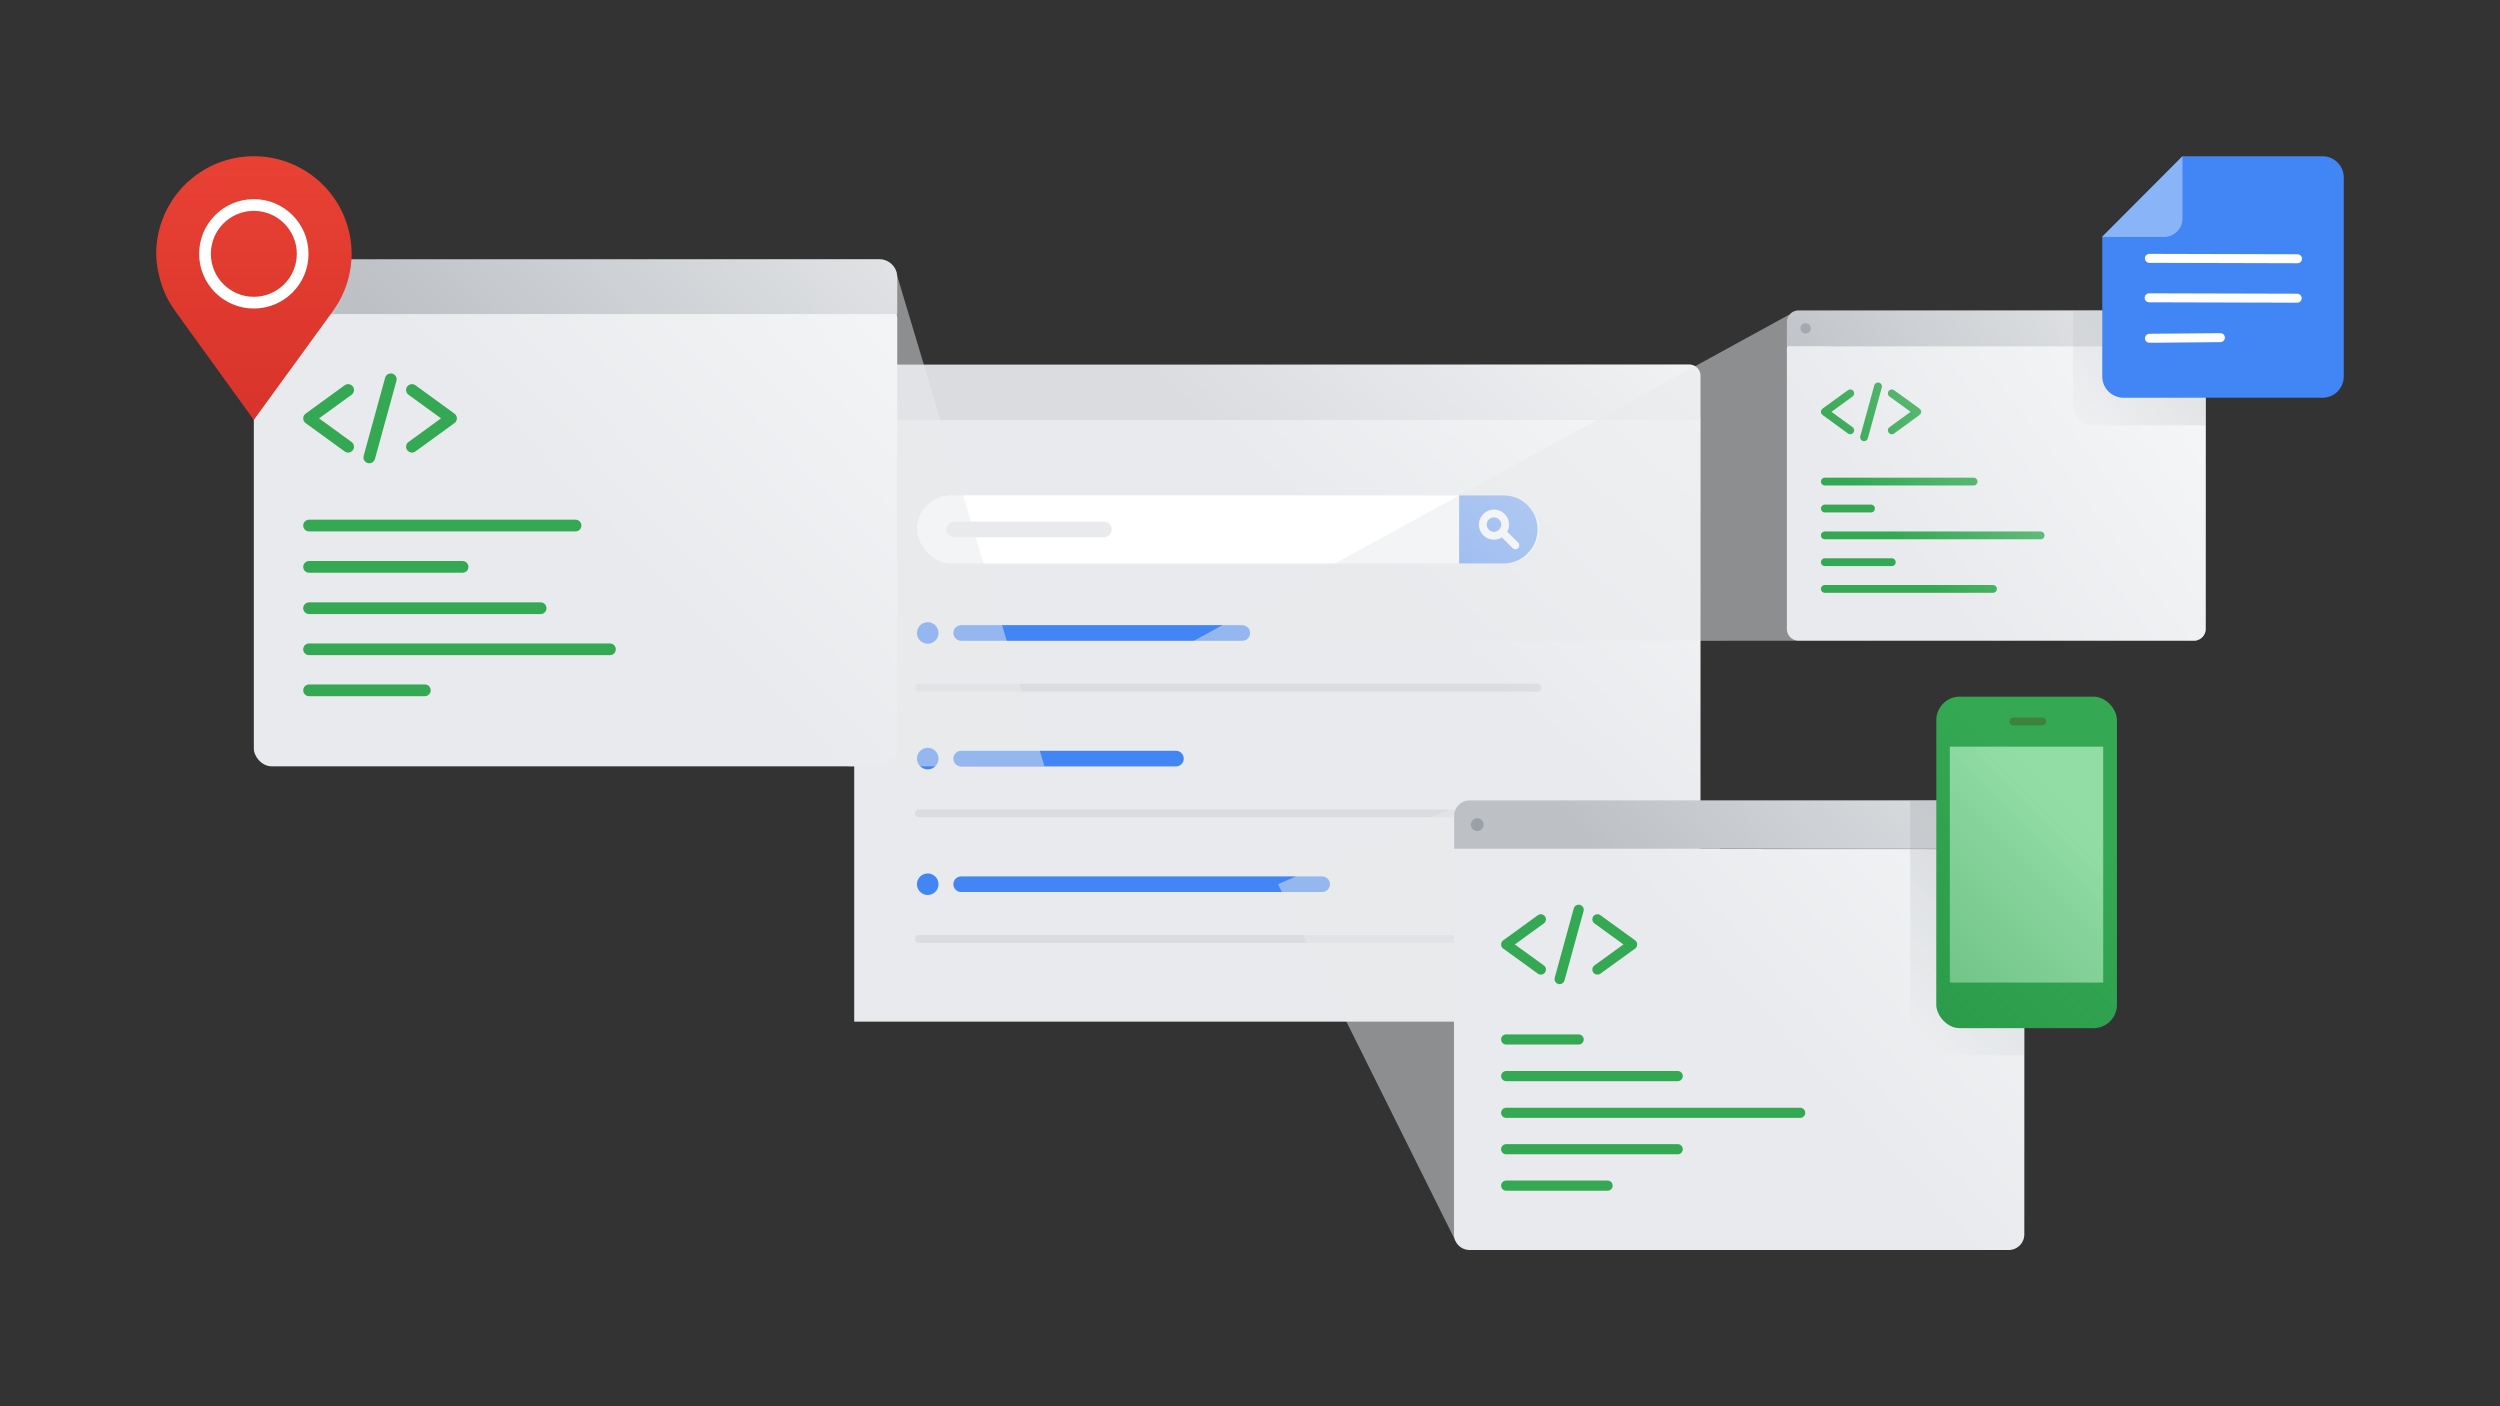 <svg xmlns="http://www.w3.org/2000/svg" xmlns:xlink="http://www.w3.org/1999/xlink" viewBox="0 0 320 180"><rect x="0" y="0" width="320" height="180" fill="#333333" stroke="none"/><defs><style>.cls-1,.cls-10,.cls-11,.cls-15,.cls-19,.cls-24,.cls-27,.cls-29,.cls-33,.cls-35,.cls-8,.cls-9{fill:none;}.cls-2{isolation:isolate;}.cls-13,.cls-3{fill:#e8eaed;}.cls-4{fill:#dadce0;}.cls-5{fill:#9ba0a6;}.cls-6{fill:#fff;}.cls-7{fill:#4285f4;}.cls-24,.cls-33,.cls-8{stroke:#fff;}.cls-10,.cls-11,.cls-15,.cls-19,.cls-24,.cls-27,.cls-29,.cls-33,.cls-8,.cls-9{stroke-linecap:round;}.cls-15,.cls-19,.cls-24,.cls-27,.cls-29,.cls-33,.cls-8{stroke-linejoin:round;}.cls-9{stroke:#dadce0;}.cls-10,.cls-11,.cls-9{stroke-miterlimit:10;}.cls-10{stroke:#4285f4;}.cls-10,.cls-11{stroke-width:2px;}.cls-11{stroke:#e9eaed;}.cls-12{fill:url(#linear-gradient);}.cls-13,.cls-23{opacity:0.5;}.cls-13,.cls-18,.cls-22,.cls-23,.cls-28,.cls-32{mix-blend-mode:multiply;}.cls-14{fill:#bdc1c6;}.cls-15,.cls-19,.cls-29{stroke:#34a853;}.cls-15{stroke-width:1.3px;}.cls-16{fill:url(#linear-gradient-2);}.cls-17{clip-path:url(#clip-path);}.cls-18{fill:url(#linear-gradient-3);}.cls-19,.cls-24{stroke-width:1.5px;}.cls-20{fill:url(#linear-gradient-4);}.cls-21{fill:#ea4335;}.cls-23{fill:url(#linear-gradient-5);}.cls-25{fill:#34a853;}.cls-26{fill:#92dda6;}.cls-27{stroke:#3d823f;}.cls-28{opacity:0.3;fill:url(#linear-gradient-6);}.cls-30{fill:url(#linear-gradient-7);}.cls-31{clip-path:url(#clip-path-2);}.cls-32{fill:url(#linear-gradient-8);}.cls-33{stroke-width:1.15px;}.cls-34{fill:#8ab4f8;}.cls-35{opacity:0.1;}</style><linearGradient id="linear-gradient" x1="228.87" y1="17.91" x2="176.72" y2="74.74" gradientUnits="userSpaceOnUse"><stop offset="0" stop-color="#fff"/><stop offset="1" stop-color="#fff" stop-opacity="0"/></linearGradient><linearGradient id="linear-gradient-2" x1="289.61" y1="70.63" x2="223.79" y2="130.16" xlink:href="#linear-gradient"/><clipPath id="clip-path"><path class="cls-1" d="M257.11,102.45h-69a2,2,0,0,0-2,2v4.19h.07a1.7,1.7,0,0,0-.07.51V158a2,2,0,0,0,2,2h69a2,2,0,0,0,2-2v-48.8a1.7,1.7,0,0,0-.08-.51h.08v-4.19A2,2,0,0,0,257.11,102.45Z"/></clipPath><linearGradient id="linear-gradient-3" x1="298.45" y1="72" x2="241.87" y2="129.96" gradientUnits="userSpaceOnUse"><stop offset="0" stop-color="#9aa0a6"/><stop offset="1" stop-color="#9aa0a6" stop-opacity="0"/></linearGradient><linearGradient id="linear-gradient-4" x1="142.38" y1="-1.22" x2="73.6" y2="65.71" xlink:href="#linear-gradient"/><linearGradient id="linear-gradient-5" x1="32.49" y1="56.1" x2="32.49" y2="15.83" gradientUnits="userSpaceOnUse"><stop offset="0" stop-color="#c5221f"/><stop offset="1" stop-color="#c5221f" stop-opacity="0"/></linearGradient><linearGradient id="linear-gradient-6" x1="244.32" y1="125.48" x2="265.56" y2="104.24" gradientUnits="userSpaceOnUse"><stop offset="0" stop-color="#188038"/><stop offset="1" stop-color="#188038" stop-opacity="0"/></linearGradient><linearGradient id="linear-gradient-7" x1="302.94" y1="25.74" x2="243.03" y2="70.11" xlink:href="#linear-gradient"/><clipPath id="clip-path-2"><path class="cls-1" d="M280.84,39.8H230.21a1.48,1.48,0,0,0-1.49,1.49v3.07h.05a1.5,1.5,0,0,0-.05.37V80.56a1.49,1.49,0,0,0,1.49,1.49h50.63a1.49,1.49,0,0,0,1.49-1.49V44.73a1.51,1.51,0,0,0-.06-.37h.06V41.29A1.49,1.49,0,0,0,280.84,39.8Z"/></clipPath><linearGradient id="linear-gradient-8" x1="322.6" y1="7.69" x2="264.64" y2="55.94" xlink:href="#linear-gradient-3"/></defs><title>10. Software in Google services</title><g class="cls-2"><g data-name="Layer 2"><g><rect class="cls-3" x="109.34" y="53.58" width="108.32" height="77.19"/><path class="cls-4" d="M110.76,46.67H216.23a1.42,1.42,0,0,1,1.42,1.42v5.68a0,0,0,0,1,0,0H109.34a0,0,0,0,1,0,0V48.1A1.42,1.42,0,0,1,110.76,46.67Z"/><circle class="cls-5" cx="113.07" cy="50.23" r="0.99"/><rect class="cls-6" x="117.37" y="63.41" width="79.64" height="8.71" rx="4.35"/><path class="cls-7" d="M192.66,63.41h-5.89v8.71h5.89a4.36,4.36,0,0,0,0-8.71Z"/><circle class="cls-8" cx="191.23" cy="67.15" r="1.43"/><line class="cls-8" x1="192.28" y1="68.12" x2="193.97" y2="69.81"/><line class="cls-9" x1="117.62" y1="88.02" x2="196.8" y2="88.02"/><line class="cls-10" x1="123.03" y1="81.02" x2="159.01" y2="81.02"/><line class="cls-11" x1="122.15" y1="67.77" x2="141.29" y2="67.77"/><line class="cls-9" x1="117.62" y1="104.1" x2="196.8" y2="104.1"/><line class="cls-10" x1="123.03" y1="97.1" x2="150.52" y2="97.1"/><line class="cls-9" x1="117.62" y1="120.18" x2="196.8" y2="120.18"/><line class="cls-10" x1="123.03" y1="113.18" x2="169.23" y2="113.18"/><circle class="cls-7" cx="118.75" cy="81.02" r="1.38"/><circle class="cls-7" cx="118.75" cy="97.1" r="1.38"/><circle class="cls-7" cx="118.75" cy="113.18" r="1.38"/><path class="cls-12" d="M216.23,46.67H110.76a1.43,1.43,0,0,0-1.42,1.43v82.67H217.65V48.1A1.42,1.42,0,0,0,216.23,46.67Z"/><polygon class="cls-13" points="163.59 113.18 188.13 102.44 222.53 105.02 186.31 158.85 163.59 113.18"/><path class="cls-3" d="M186.11,108.66h.07a1.7,1.7,0,0,0-.07.51V158a2,2,0,0,0,2,2h69a2,2,0,0,0,2-2v-48.8a1.7,1.7,0,0,0-.08-.51h.08"/><path class="cls-14" d="M188.13,102.45h69a2,2,0,0,1,2,2v4.19a0,0,0,0,1,0,0h-73a0,0,0,0,1,0,0v-4.19A2,2,0,0,1,188.13,102.45Z"/><line class="cls-15" x1="192.79" y1="133.05" x2="202.07" y2="133.05"/><line class="cls-15" x1="192.79" y1="137.74" x2="214.75" y2="137.74"/><line class="cls-15" x1="192.79" y1="142.44" x2="230.42" y2="142.44"/><line class="cls-15" x1="192.79" y1="147.1" x2="214.75" y2="147.1"/><line class="cls-15" x1="192.79" y1="151.76" x2="205.77" y2="151.76"/><polyline class="cls-15" points="197.23 124.1 192.79 120.89 197.23 117.67"/><polyline class="cls-15" points="204.47 117.67 208.91 120.89 204.47 124.1"/><line class="cls-15" x1="202.07" y1="116.45" x2="199.63" y2="125.32"/><circle class="cls-5" cx="189.09" cy="105.55" r="0.82"/><path class="cls-16" d="M257.11,102.45h-69a2,2,0,0,0-2,2v4.19h.07a1.7,1.7,0,0,0-.07.51V158a2,2,0,0,0,2,2h69a2,2,0,0,0,2-2v-48.8a1.7,1.7,0,0,0-.08-.51h.08v-4.19A2,2,0,0,0,257.11,102.45Z"/><g class="cls-17"><rect class="cls-18" x="244.51" y="99.69" width="19.29" height="35.38" rx="2.5"/></g><polygon class="cls-13" points="133.69 98.09 114.84 35.31 108.65 98.09 133.69 98.09"/><rect class="cls-3" x="32.49" y="38.49" width="82.35" height="59.6" rx="2.28"/><path class="cls-14" d="M34.78,33.19h77.78a2.28,2.28,0,0,1,2.28,2.28V40.2a0,0,0,0,1,0,0H32.49a0,0,0,0,1,0,0V35.48A2.28,2.28,0,0,1,34.78,33.19Z"/><line class="cls-19" x1="39.56" y1="67.27" x2="73.67" y2="67.27"/><line class="cls-19" x1="39.56" y1="72.56" x2="59.21" y2="72.56"/><line class="cls-19" x1="39.56" y1="77.85" x2="69.2" y2="77.85"/><line class="cls-19" x1="39.56" y1="83.11" x2="78.07" y2="83.11"/><line class="cls-19" x1="39.56" y1="88.36" x2="54.38" y2="88.36"/><polyline class="cls-19" points="44.56 57.18 39.56 53.55 44.56 49.92"/><polyline class="cls-19" points="52.73 49.92 57.73 53.55 52.73 57.18"/><line class="cls-19" x1="50.02" y1="48.55" x2="47.27" y2="58.55"/><circle class="cls-5" cx="36.2" cy="36.7" r="0.9"/><path class="cls-20" d="M114.84,35.48a2.29,2.29,0,0,0-2.29-2.29H34.78a2.3,2.3,0,0,0-2.29,2.29V40.2h.08a2.61,2.61,0,0,0-.08.57v55a2.29,2.29,0,0,0,2.29,2.29h77.77a2.28,2.28,0,0,0,2.29-2.29v-55a2.12,2.12,0,0,0-.08-.57h.08Z"/><path class="cls-21" d="M32.49,20A12.5,12.5,0,0,1,45,32.49a12.67,12.67,0,0,1-.32,2.78,12.44,12.44,0,0,1-1.58,3.81l-.54.81L32.49,53.73l-10-13.84-.55-.81a12.42,12.42,0,0,1-1.57-3.81A12.67,12.67,0,0,1,20,32.49,12.49,12.49,0,0,1,32.49,20Z"/><g class="cls-22"><path class="cls-23" d="M32.49,20A12.5,12.5,0,0,1,45,32.49a12.67,12.67,0,0,1-.32,2.78,12.44,12.44,0,0,1-1.58,3.81l-.54.81L32.49,53.73l-10-13.84-.55-.81a12.42,12.42,0,0,1-1.57-3.81A12.67,12.67,0,0,1,20,32.49,12.49,12.49,0,0,1,32.49,20Z"/></g><path class="cls-8" d="M35.62,27.08a6.25,6.25,0,1,0,3.12,5.41,6.15,6.15,0,0,0-.84-3.12"/><circle class="cls-24" cx="32.49" cy="32.49" r="6.25"/><rect class="cls-25" x="247.85" y="89.17" width="23.12" height="42.43" rx="3"/><rect class="cls-26" x="249.58" y="95.57" width="19.63" height="30.2"/><line class="cls-27" x1="261.41" y1="92.35" x2="257.7" y2="92.35"/><g class="cls-22"><rect class="cls-28" x="247.85" y="89.17" width="23.12" height="42.43" rx="3"/></g><polygon class="cls-13" points="228.99 40.29 152.77 82.05 281.23 81.99 228.99 40.29"/><path class="cls-3" d="M228.72,44.3h.05a1.5,1.5,0,0,0-.05.37V80.5A1.49,1.49,0,0,0,230.21,82h50.63a1.49,1.49,0,0,0,1.49-1.49V44.67a1.51,1.51,0,0,0-.06-.37h.06"/><path class="cls-14" d="M230.21,39.74h50.63a1.49,1.49,0,0,1,1.49,1.49V44.3a0,0,0,0,1,0,0H228.72a0,0,0,0,1,0,0V41.22A1.49,1.49,0,0,1,230.21,39.74Z"/><line class="cls-29" x1="233.58" y1="61.64" x2="252.62" y2="61.64"/><line class="cls-29" x1="233.58" y1="65.09" x2="239.49" y2="65.09"/><line class="cls-29" x1="233.58" y1="68.53" x2="261.2" y2="68.53"/><line class="cls-29" x1="233.58" y1="71.96" x2="242.15" y2="71.96"/><line class="cls-29" x1="233.58" y1="75.38" x2="255.1" y2="75.38"/><polyline class="cls-29" points="236.83 55.08 233.58 52.71 236.83 50.35"/><polyline class="cls-29" points="242.15 50.35 245.41 52.71 242.15 55.08"/><line class="cls-29" x1="240.39" y1="49.46" x2="238.6" y2="55.97"/><circle class="cls-5" cx="231.12" cy="42.02" r="0.66"/><path class="cls-30" d="M280.84,39.74H230.21a1.48,1.48,0,0,0-1.49,1.48V44.3h.05a1.5,1.5,0,0,0-.05.37V80.5A1.49,1.49,0,0,0,230.21,82h50.63a1.49,1.49,0,0,0,1.49-1.49V44.67a1.51,1.51,0,0,0-.06-.37h.06V41.22A1.49,1.49,0,0,0,280.84,39.74Z"/><g class="cls-31"><path class="cls-32" d="M275.09,25.18l16.93,0a2.58,2.58,0,0,1,2.58,2.58l0,24.1a2.57,2.57,0,0,1-2.57,2.58l-24.11,0a2.58,2.58,0,0,1-2.58-2.57l0-16.93Z"/></g><path class="cls-7" d="M279.36,20l17.89,0A2.72,2.72,0,0,1,300,22.72l0,25.47a2.72,2.72,0,0,1-2.72,2.72l-25.46,0a2.73,2.73,0,0,1-2.73-2.72l0-17.88Z"/><line class="cls-33" x1="275.12" y1="33.07" x2="294.08" y2="33.12"/><line class="cls-33" x1="275.09" y1="38.12" x2="294.04" y2="38.17"/><path class="cls-34" d="M279.36,20V28A2.37,2.37,0,0,1,277,30.33h-7.94Z"/><line class="cls-33" x1="275.13" y1="43.3" x2="284.21" y2="43.22"/><rect class="cls-35" width="20" height="180"/><rect class="cls-35" x="300" width="20" height="180"/><rect class="cls-35" x="150" y="-150" width="20" height="320" transform="translate(170 -150) rotate(90)"/><rect class="cls-35" x="150" y="10" width="20" height="320" transform="translate(330 10) rotate(90)"/></g></g></g></svg>

